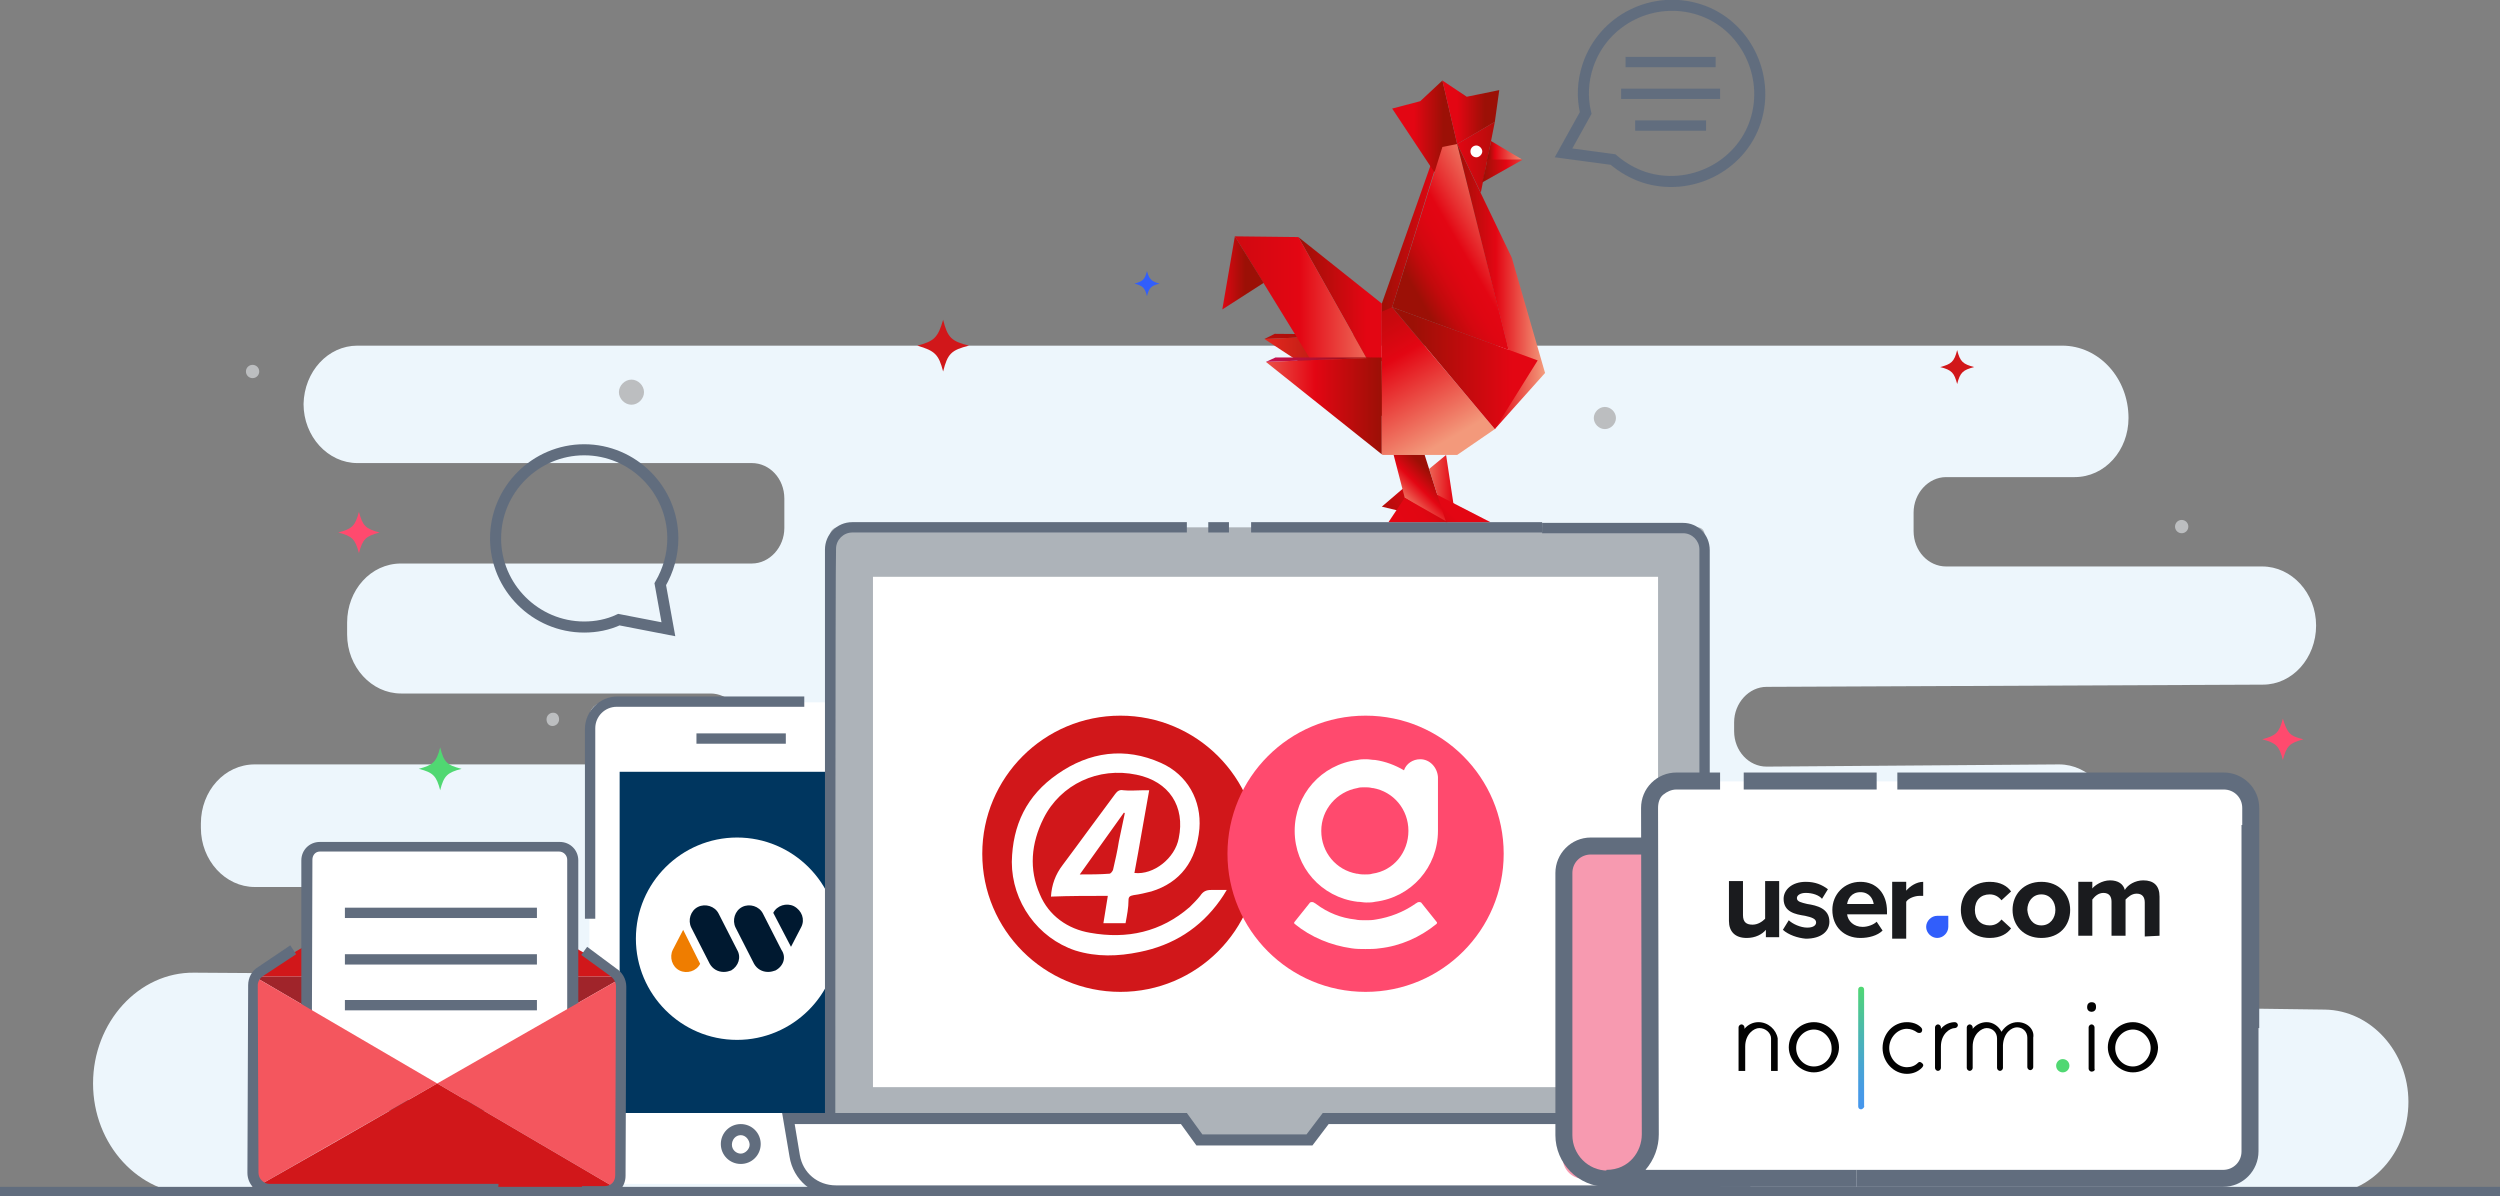 <?xml version="1.0" encoding="utf-8"?>
<!-- Generator: $$$/GeneralStr/196=Adobe Illustrator 27.6.0, SVG Export Plug-In . SVG Version: 6.00 Build 0)  -->
<svg version="1.1" id="Calque_2_00000021826616288469451460000008816684661333671555_"
	 xmlns="http://www.w3.org/2000/svg" xmlns:xlink="http://www.w3.org/1999/xlink" x="0px" y="0px" viewBox="0 0 338.5 162"
	 style="enable-background:new 0 0 338.5 162;" xml:space="preserve">
<rect x="0" y="0" width="338.5" height="162" fill="#808080" stroke="none"/>
<style type="text/css">
	.st0{fill:#EDF6FC;}
	.st1{fill:#D1171A;}
	.st2{fill:#BCBEC0;}
	.st3{fill:#315EFB;}
	.st4{fill:#FF4A6E;}
	.st5{fill:#50D872;}
	.st6{fill:#FFFFFF;}
	.st7{fill:#616D7E;}
	.st8{fill:#00365F;}
	.st9{fill:#001930;}
	.st10{fill:#EF7D00;}
	.st11{fill:#ADB3B9;}
	.st12{fill:#A0242A;}
	.st13{fill:#F4565E;}
	.st14{fill:#F79AB0;}
	.st15{clip-path:url(#SVGID_00000109750779218135475000000009721293675243152787_);}
	.st16{fill:url(#SVGID_00000173849483658264987640000007802834420240967825_);}
	.st17{clip-path:url(#SVGID_00000092457040380857397900000012986087499862337685_);}
	.st18{fill:url(#SVGID_00000167379271875122139770000009638644412192678581_);}
	.st19{clip-path:url(#SVGID_00000121981864282997492610000005878344782254944943_);}
	.st20{fill:url(#SVGID_00000016070855835205882860000013369588219907620263_);}
	.st21{clip-path:url(#SVGID_00000070096119246486836650000016083121005636627640_);}
	.st22{fill:url(#SVGID_00000080894389242628346860000001298996859562132385_);}
	.st23{clip-path:url(#SVGID_00000094605285253129212990000005801840284409202090_);}
	.st24{fill:url(#SVGID_00000080179724412401949280000003428431936497829021_);}
	.st25{clip-path:url(#SVGID_00000043433319492745861690000008409806649055174328_);}
	.st26{fill:url(#SVGID_00000154425402060761677740000004434609450059023291_);}
	.st27{clip-path:url(#SVGID_00000183244985627223436860000004950239635236933810_);}
	.st28{fill:url(#SVGID_00000134244174159721246920000009198430853504148406_);}
	.st29{clip-path:url(#SVGID_00000136383557666435046360000003321720117983280266_);}
	.st30{fill:url(#SVGID_00000030459049754125188230000002882794193749275573_);}
	.st31{clip-path:url(#SVGID_00000157303050627847575430000001723503629959490720_);}
	.st32{fill:url(#SVGID_00000095338170879717065950000010021732106828905601_);}
	.st33{clip-path:url(#SVGID_00000176005345381481419130000008701865778936200576_);}
	.st34{fill:url(#SVGID_00000130623677701586457410000001578689499408576919_);}
	.st35{clip-path:url(#SVGID_00000170999035351843255220000009523278182246118841_);}
	.st36{fill:url(#SVGID_00000001626789728491811170000005898812835578793858_);}
	.st37{clip-path:url(#SVGID_00000000224238405243854140000011998650666296425902_);}
	.st38{fill:url(#SVGID_00000142881590557069716390000005434781572750855296_);}
	.st39{clip-path:url(#SVGID_00000018915323809571717680000017503098972349846692_);}
	.st40{fill:url(#SVGID_00000178179076616856226630000006938945581257722248_);}
	.st41{clip-path:url(#SVGID_00000129202196538363921310000009402737624181253546_);}
	.st42{fill:url(#SVGID_00000168820055891848498210000001110748661211706790_);}
	.st43{clip-path:url(#SVGID_00000047765459055556413930000005176071113976604600_);}
	.st44{fill:url(#SVGID_00000128446781336240111420000002513085688088392590_);}
	.st45{clip-path:url(#SVGID_00000148620131653768992920000004574574541633352342_);}
	.st46{fill:url(#SVGID_00000056386527779673790610000015803642851601514680_);}
	.st47{clip-path:url(#SVGID_00000146473171412972691370000014397882879346754185_);}
	.st48{fill:url(#SVGID_00000091731185245002584480000002339249930009377179_);}
	.st49{clip-path:url(#SVGID_00000171707345912650173250000005326051624920262037_);}
	.st50{fill:url(#SVGID_00000019666384539265404250000010601869656607677577_);}
	.st51{clip-path:url(#SVGID_00000140013061452537860880000002279285004950327435_);}
	.st52{fill:url(#SVGID_00000183965629606701289720000015294292903250375820_);}
	.st53{clip-path:url(#SVGID_00000093137521114468766480000011512956958526281612_);}
	.st54{fill:url(#SVGID_00000163064557268185114870000018419038046101586090_);}
	.st55{clip-path:url(#SVGID_00000164475786366860203510000003532315488915931316_);}
	.st56{fill:url(#SVGID_00000135668604603568709780000001483452780362562722_);}
	.st57{fill:none;stroke:#616D7E;stroke-width:1.5;stroke-miterlimit:10;}
	.st58{fill:url(#SVGID_00000106848492747290678000000010470420870723015321_);}
	.st59{fill:#020202;}
	.st60{fill-rule:evenodd;clip-rule:evenodd;fill:#1A1B1E;}
	.st61{fill-rule:evenodd;clip-rule:evenodd;fill:#315EFB;}
	.st62{fill-rule:evenodd;clip-rule:evenodd;fill:#FFFFFF;}
</style>
<g>
	<g id="Calque_1-2">
		<path class="st0" d="M48.4,46.8h230.8c5,0,9,4.4,9,9.8l0,0c0,4.4-3.2,8-7.3,8h-17.4c-2.4,0-4.4,2.2-4.4,4.8v2.5
			c0,2.7,2,4.8,4.4,4.8h42.8c4,0,7.3,3.6,7.3,8l0,0c0,4.4-3.2,8-7.2,8L239.2,93c-2.4,0-4.4,2.2-4.4,4.8V99c0,2.7,2,4.8,4.4,4.8
			l39.6-0.3c4,0,7.3,3.6,7.3,8v1.9c0,4.4-3.3,7.9-7.3,7.9h-52.6c-2.4,0-4.4,2.2-4.4,4.8v4.6c0,2.6,1.9,4.8,4.3,4.8l88.7,1.2
			c6.2,0.1,11.3,5.7,11.3,12.5l0,0c0,6.9-5.1,12.5-11.4,12.5H26.3c-7.5,0-13.7-6.7-13.7-15l0,0c0-8.3,6.2-15.1,13.7-15l29.6,0.2
			c2.4,0,4.4-2.1,4.4-4.8v-2.2c0-2.7-2-4.8-4.4-4.8H34.5c-4,0-7.3-3.6-7.3-8v-0.6c0-4.4,3.2-8,7.3-8h61.7c2.4,0,4.4-2.2,4.4-4.8l0,0
			c0-2.7-2-4.8-4.4-4.8H54.3c-4,0-7.3-3.6-7.3-8v-1.6c0-4.4,3.2-8,7.3-8h47.5c2.4,0,4.4-2.2,4.4-4.8v-4c0-2.7-2-4.8-4.4-4.8H48.4
			c-4,0-7.3-3.6-7.3-8l0,0C41.2,50.3,44.4,46.8,48.4,46.8L48.4,46.8z"/>
		<path class="st1" d="M131.2,46.8c-2.4,0.6-2.9,1.1-3.5,3.5c-0.6-2.3-1.1-2.8-3.5-3.5c2.3-0.6,2.8-1.1,3.5-3.5
			C128.3,45.7,128.8,46.2,131.2,46.8z"/>
		<path class="st2" d="M35.1,50.3c0,0.5-0.4,0.9-0.9,0.9s-0.9-0.4-0.9-0.9s0.4-0.9,0.9-0.9S35.1,49.8,35.1,50.3z"/>
		<path class="st2" d="M189.3,43.3c0,0.5-0.4,0.9-0.9,0.9s-0.9-0.4-0.9-0.9s0.4-0.9,0.9-0.9S189.3,42.8,189.3,43.3z"/>
		<path class="st2" d="M296.3,71.3c0,0.5-0.4,0.9-0.9,0.9s-0.9-0.4-0.9-0.9s0.4-0.9,0.9-0.9S296.3,70.8,296.3,71.3z"/>
		<path class="st2" d="M75.7,97.4c0,0.5-0.4,0.9-0.9,0.9S74,97.9,74,97.4s0.4-0.9,0.9-0.9S75.7,96.9,75.7,97.4z"/>
		<path class="st2" d="M255.3,109.5c0,0.5-0.4,0.9-0.9,0.9s-0.9-0.4-0.9-0.9s0.4-0.9,0.9-0.9S255.3,109.1,255.3,109.5z"/>
		<path class="st2" d="M87.2,53.1c0,0.9-0.8,1.7-1.7,1.7s-1.7-0.8-1.7-1.7s0.8-1.7,1.7-1.7S87.2,52.2,87.2,53.1z"/>
		<path class="st2" d="M218.8,56.6c0,0.8-0.7,1.5-1.5,1.5s-1.5-0.7-1.5-1.5s0.7-1.5,1.5-1.5S218.8,55.8,218.8,56.6z"/>
		<path class="st3" d="M157,38.4c-1.1,0.3-1.4,0.5-1.7,1.7c-0.3-1.2-0.6-1.4-1.7-1.7c1.1-0.3,1.4-0.5,1.7-1.7
			C155.6,37.8,155.9,38.1,157,38.4z"/>
		<path class="st1" d="M267.3,49.7c-1.5,0.4-1.9,0.7-2.3,2.3c-0.4-1.5-0.7-1.9-2.3-2.3c1.5-0.4,1.9-0.7,2.3-2.3
			C265.4,49,265.8,49.3,267.3,49.7z"/>
		<path class="st4" d="M311.9,100.1c-1.9,0.5-2.3,0.9-2.8,2.8c-0.5-1.9-0.9-2.3-2.8-2.8c1.9-0.5,2.3-0.9,2.8-2.8
			C309.7,99.3,310.1,99.7,311.9,100.1z"/>
		<path class="st4" d="M51.4,72.1c-1.9,0.5-2.3,0.9-2.8,2.8c-0.5-1.9-0.9-2.3-2.8-2.8c1.9-0.5,2.3-0.9,2.8-2.8
			C49.1,71.2,49.5,71.6,51.4,72.1z"/>
		<path class="st5" d="M62.5,104.1c-1.9,0.5-2.4,0.9-2.9,2.9c-0.5-1.9-0.9-2.4-2.9-2.9c1.9-0.5,2.4-0.9,2.9-2.9
			C60.1,103.2,60.5,103.6,62.5,104.1z"/>
		<path class="st6" d="M81.8,95.1h37c1.1,0,2,0.9,2,2v61.2c0,1.1-0.9,2-2,2h-37c-1.1,0-2-0.9-2-2V97.1C79.8,96,80.7,95.1,81.8,95.1z
			"/>
		<path class="st7" d="M80.6,124.4h-1.4V98.7c0-2.4,2-4.4,4.4-4.4h25.3v1.4H83.5c-1.6,0-2.9,1.3-2.9,2.9V124.4L80.6,124.4z"/>
		<path class="st7" d="M117.1,161v-1.4c1.6,0,2.9-1.3,2.9-2.9v-58c0-1.6-1.3-2.9-2.9-2.9v-1.4c2.4,0,4.4,2,4.4,4.4v57.9
			C121.5,159,119.6,161,117.1,161L117.1,161z"/>
		<rect x="94.3" y="99.3" class="st7" width="12.1" height="1.4"/>
		<path class="st7" d="M100.3,157.6c-1.5,0-2.7-1.2-2.7-2.7s1.2-2.7,2.7-2.7s2.7,1.2,2.7,2.7S101.8,157.6,100.3,157.6z M100.3,153.7
			c-0.7,0-1.2,0.6-1.2,1.3s0.6,1.2,1.2,1.2s1.2-0.6,1.2-1.2S101,153.7,100.3,153.7z"/>
		<rect x="83.9" y="104.5" class="st8" width="32.8" height="46.2"/>
		<path class="st9" d="M99.8,113.9L99.8,113.9c-7.3,0-13.2,5.9-13.2,13.2c0,7.3,5.9,13.2,13.2,13.2c7.3,0,13.2-5.9,13.2-13.2l0,0
			C113,119.8,107.1,113.9,99.8,113.9z"/>
		<path class="st10" d="M92.5,125.9l-1.4,2.7c-0.5,1-0.1,2.3,0.9,2.8s2.3,0.1,2.8-0.9l0,0L92.5,125.9z"/>
		<path class="st6" d="M99.8,113.4L99.8,113.4c-7.5,0-13.7,6.1-13.7,13.7c0,7.5,6.1,13.7,13.7,13.7c7.5,0,13.7-6.1,13.7-13.7l0,0
			C113.5,119.5,107.3,113.4,99.8,113.4z M99,131.4c-0.3,0.1-0.6,0.2-1,0.2l0,0c-0.8,0-1.5-0.4-1.9-1.1l-2.5-4.9
			c-0.5-1-0.1-2.3,0.9-2.8c1-0.5,2.3-0.1,2.8,0.9c0,0,0,0,0,0l2.5,4.9C100.4,129.6,100,130.8,99,131.4z M105,131.4
			c-0.3,0.1-0.6,0.2-1,0.2l0,0c-0.8,0-1.5-0.4-1.9-1.1l-2.5-4.9c-0.5-1-0.1-2.3,0.9-2.8s2.3-0.1,2.8,0.9c0,0,0,0,0,0l2.5,4.9
			C106.5,129.6,106.1,130.8,105,131.4z M108.5,125.5l-1.4,2.7l-2.4-4.6c0.5-1,1.8-1.4,2.8-0.9l0,0
			C108.6,123.3,109,124.5,108.5,125.5z"/>
		<path class="st10" d="M92.5,125.9l-1.4,2.7c-0.5,1-0.1,2.3,0.9,2.8s2.3,0.1,2.8-0.9l0,0L92.5,125.9z"/>
		<path class="st11" d="M113.4,71.4h116.4c0.6,0,1,0.4,1,1v83.1c0,0.6-0.4,1-1,1H113.4c-0.6,0-1-0.4-1-1V72.4
			C112.4,71.9,112.9,71.4,113.4,71.4z"/>
		<path class="st7" d="M113.1,152.6h-1.4V74.4c0-2,1.6-3.7,3.7-3.7h45.3v1.4h-45.3c-1.2,0-2.2,1-2.2,2.2
			C113.1,74.4,113.1,152.6,113.1,152.6z"/>
		<path class="st7" d="M227.9,157.2v-1.4c1.2,0,2.2-1,2.2-2.2V74.4c0-1.2-1-2.2-2.2-2.2h-19.1v-1.4h19.1c2,0,3.6,1.6,3.6,3.7v79.2
			C231.5,155.6,229.9,157.2,227.9,157.2z"/>
		<rect x="118.2" y="78.1" class="st6" width="106.3" height="69.1"/>
		<path class="st6" d="M228.8,161.3H113.2c-2.8,0-5.1-2-5.6-4.8l-0.8-5h53.6l2.1,2.9h14.8l2.2-2.9h56.4l-0.7,4.4
			C234.6,159,231.9,161.3,228.8,161.3L228.8,161.3z"/>
		<path class="st7" d="M228.8,162H113.2c-3.1,0-5.8-2.2-6.3-5.4l-1-5.9h54.8l2.1,2.9h14.1l2.2-2.9h57.6l-0.9,5.2
			C235.3,159.4,232.3,162,228.8,162L228.8,162z M107.6,152.2l0.7,4.2c0.4,2.4,2.4,4.1,4.9,4.1h115.6c2.8,0,5.2-2,5.7-4.8l0.6-3.5
			h-55.2l-2.2,2.9H162l-2.1-2.9H107.6L107.6,152.2z"/>
		<polygon class="st12" points="84.2,132.4 84.2,132.2 34.4,132.2 59.2,146.7 		"/>
		<polygon class="st1" points="84.1,131.9 84.1,132.2 34.3,132.2 59.2,117.6 		"/>
		<path class="st6" d="M43.4,114.7h32.3c1,0,1.9,0.8,1.9,1.9v33.1H41.5v-33.1C41.5,115.5,42.3,114.7,43.4,114.7L43.4,114.7z"/>
		<path class="st7" d="M78.3,150.4H40.8v-33.9c0-1.4,1.1-2.5,2.5-2.5h32.5c1.4,0,2.5,1.1,2.5,2.5V150.4z M42.2,148.9h34.6v-32.5
			c0-0.6-0.5-1.1-1.1-1.1H43.3c-0.6,0-1,0.5-1,1.1L42.2,148.9L42.2,148.9z"/>
		<polygon class="st13" points="34.4,132.2 34.2,132.2 34.2,161 59.2,146.7 		"/>
		<polygon class="st13" points="84.2,132.4 59.2,146.7 84.1,161.3 84.2,161.3 		"/>
		<polygon class="st1" points="34.2,161 34.2,161.3 84.1,161.3 59.2,146.7 45.1,154.8 		"/>
		<path class="st7" d="M81.8,162L81.8,162h-3v-1.4h3l0,0c0.4,0,0.8-0.1,1.1-0.4c0.3-0.3,0.4-0.7,0.4-1.1l0.1-25.6
			c0-0.5-0.3-1-0.7-1.3l-4-2.9l0.8-1.1l3.9,2.9c0.8,0.5,1.4,1.4,1.4,2.5l-0.1,25.6c0,0.8-0.3,1.5-0.9,2.1S82.6,162,81.8,162
			L81.8,162z"/>
		<path class="st7" d="M67.4,161.7h-31c-1.6,0-2.9-1.3-2.9-2.9l0.1-25.4c0-1,0.5-2,1.4-2.5l4.3-2.9l0.8,1.2l-4.4,2.9
			c-0.5,0.3-0.8,0.8-0.8,1.3l0.1,25.4c0,0.8,0.7,1.5,1.5,1.5h31L67.4,161.7L67.4,161.7z"/>
		<rect x="46.7" y="122.9" class="st7" width="26" height="1.4"/>
		<rect x="46.7" y="129.2" class="st7" width="26" height="1.4"/>
		<rect x="46.7" y="135.4" class="st7" width="26" height="1.4"/>
		<rect y="160.7" class="st7" width="338.5" height="1.3"/>
		<path class="st14" d="M213.4,114.5h75.7v45.1h-74.7c-1.6,0-2.8-1.3-2.8-2.8v-40.5C211.6,115.3,212.4,114.5,213.4,114.5
			L213.4,114.5z"/>
		<path class="st7" d="M237,160.7h-19.4c-3.9,0-7-3.2-7-7v-35.5c0-2.6,2.1-4.8,4.8-4.8h73.8v2.3h-73.8c-1.4,0-2.5,1.1-2.5,2.5v35.5
			c0,2.6,2.1,4.8,4.8,4.8H237V160.7L237,160.7z"/>
		<path class="st6" d="M300.4,159.6h-82.9c4.3,0,6.7-3,6.7-5.9l-0.1-44.2c0-2,1.8-3.7,4.1-3.7h72c2.3,0,4.1,1.6,4.1,3.6v46.7
			C304.4,158,302.6,159.6,300.4,159.6L300.4,159.6z"/>
		<rect x="236.1" y="104.6" class="st7" width="18" height="2.3"/>
		<path class="st7" d="M251.4,160.7h-33.9v-2.3c3.1,0,4.8-2.5,4.8-4.8l-0.1-44.2c0-1.3,0.5-2.5,1.4-3.4s2.1-1.4,3.4-1.4h5.9v2.3H227
			c-0.7,0-1.3,0.3-1.8,0.7s-0.7,1.1-0.7,1.8l0.1,44.2c0,1.7-0.6,3.4-1.8,4.8h28.6L251.4,160.7L251.4,160.7z"/>
		<rect x="163.6" y="70.7" class="st7" width="2.8" height="1.4"/>
		<rect x="169.4" y="70.7" class="st7" width="39.4" height="1.4"/>
		<g>
			<g>
				<g>
					<g>
						<defs>
							<polygon id="SVGID_1_" points="195.8,61.6 193.5,63.5 195,68.2 196.9,68.9 							"/>
						</defs>
						<clipPath id="SVGID_00000176764477503619569870000016179708229681469601_">
							<use xlink:href="#SVGID_1_"  style="overflow:visible;"/>
						</clipPath>
						<g style="clip-path:url(#SVGID_00000176764477503619569870000016179708229681469601_);">
							
								<linearGradient id="SVGID_00000016053867020885510710000001860840110326598815_" gradientUnits="userSpaceOnUse" x1="-941.704" y1="4756.523" x2="-940.874" y2="4756.523" gradientTransform="matrix(6.01 0 0 -6.01 5851.42 28651.953)">
								<stop  offset="0" style="stop-color:#F3997B"/>
								<stop  offset="1" style="stop-color:#E30613"/>
							</linearGradient>
							
								<rect x="193.5" y="61.6" style="fill:url(#SVGID_00000016053867020885510710000001860840110326598815_);" width="3.4" height="7.3"/>
						</g>
					</g>
				</g>
			</g>
		</g>
		<g>
			<g>
				<g>
					<g>
						<defs>
							<polygon id="SVGID_00000034774456676330088100000014449731974524442496_" points="193.8,22.1 187.1,41.1 187.1,43.4 
								188.5,41.6 194.6,21.9 							"/>
						</defs>
						<clipPath id="SVGID_00000178205343792601257960000012024340591689385608_">
							<use xlink:href="#SVGID_00000034774456676330088100000014449731974524442496_"  style="overflow:visible;"/>
						</clipPath>
						<g style="clip-path:url(#SVGID_00000178205343792601257960000012024340591689385608_);">
							
								<linearGradient id="SVGID_00000129172053219203122900000013407906602096221592_" gradientUnits="userSpaceOnUse" x1="-1175.994" y1="4042.148" x2="-1175.164" y2="4042.148" gradientTransform="matrix(-9.03 0 0 9.03 -10424.69 -36467.941)">
								<stop  offset="0" style="stop-color:#E30613"/>
								<stop  offset="1" style="stop-color:#9C1006"/>
							</linearGradient>
							
								<rect x="187.1" y="21.9" style="fill:url(#SVGID_00000129172053219203122900000013407906602096221592_);" width="7.5" height="21.5"/>
						</g>
					</g>
				</g>
			</g>
		</g>
		<g>
			<g>
				<g>
					<g>
						<defs>
							<polygon id="SVGID_00000080191933669955082030000009847383157947894454_" points="195.3,10.9 192.3,13.7 188.5,14.7 
								194.2,23.3 197.3,19.5 							"/>
						</defs>
						<clipPath id="SVGID_00000075854607797168684400000013283568254695212418_">
							<use xlink:href="#SVGID_00000080191933669955082030000009847383157947894454_"  style="overflow:visible;"/>
						</clipPath>
						<g style="clip-path:url(#SVGID_00000075854607797168684400000013283568254695212418_);">
							
								<linearGradient id="SVGID_00000148622610079490821450000012948561972251887255_" gradientUnits="userSpaceOnUse" x1="-1162.221" y1="4086.368" x2="-1161.391" y2="4086.368" gradientTransform="matrix(-10.59 0 0 10.59 -12110.541 -43257.586)">
								<stop  offset="0.22" style="stop-color:#9C1006"/>
								<stop  offset="0.67" style="stop-color:#E30613"/>
								<stop  offset="1" style="stop-color:#E30613"/>
							</linearGradient>
							
								<rect x="188.5" y="10.8" style="fill:url(#SVGID_00000148622610079490821450000012948561972251887255_);" width="8.8" height="12.5"/>
						</g>
					</g>
				</g>
			</g>
		</g>
		<g>
			<g>
				<g>
					<g>
						<defs>
							<polygon id="SVGID_00000043445941501194967620000006680850872097043585_" points="171.2,45.9 184.9,45.3 172.6,45.2 							
								"/>
						</defs>
						<clipPath id="SVGID_00000142863891184416220870000016520248727154622139_">
							<use xlink:href="#SVGID_00000043445941501194967620000006680850872097043585_"  style="overflow:visible;"/>
						</clipPath>
						<g style="clip-path:url(#SVGID_00000142863891184416220870000016520248727154622139_);">
							
								<linearGradient id="SVGID_00000152978302128445142180000002650412541118791334_" gradientUnits="userSpaceOnUse" x1="-1133.569" y1="4172.102" x2="-1132.739" y2="4172.102" gradientTransform="matrix(-16.56 0 0 16.56 -18587.119 -69044.445)">
								<stop  offset="0" style="stop-color:#901004"/>
								<stop  offset="2.000000e-02" style="stop-color:#901004"/>
								<stop  offset="1" style="stop-color:#BA0E0C"/>
							</linearGradient>
							
								<rect x="171.2" y="45.2" style="fill:url(#SVGID_00000152978302128445142180000002650412541118791334_);" width="13.7" height="0.7"/>
						</g>
					</g>
				</g>
			</g>
		</g>
		<g>
			<g>
				<g>
					<g>
						<defs>
							<polygon id="SVGID_00000031181529069107509750000018027644439825266859_" points="186.9,45.2 171.2,45.9 187.2,56.4 							
								"/>
						</defs>
						<clipPath id="SVGID_00000038374530239270981960000004275108810564332677_">
							<use xlink:href="#SVGID_00000031181529069107509750000018027644439825266859_"  style="overflow:visible;"/>
						</clipPath>
						<g style="clip-path:url(#SVGID_00000038374530239270981960000004275108810564332677_);">
							
								<linearGradient id="SVGID_00000054247134449947074100000004481324456059952514_" gradientUnits="userSpaceOnUse" x1="-1126.325" y1="4194.686" x2="-1125.495" y2="4194.686" gradientTransform="matrix(-19.29 0 0 19.29 -21539.721 -80864.711)">
								<stop  offset="0" style="stop-color:#9C1006"/>
								<stop  offset="0" style="stop-color:#901004"/>
								<stop  offset="0.99" style="stop-color:#E4281F"/>
								<stop  offset="1" style="stop-color:#E4281F"/>
							</linearGradient>
							
								<rect x="171.2" y="45.2" style="fill:url(#SVGID_00000054247134449947074100000004481324456059952514_);" width="16" height="11.2"/>
						</g>
					</g>
				</g>
			</g>
		</g>
		<g>
			<g>
				<g>
					<g>
						<defs>
							<polygon id="SVGID_00000024686149641898422180000008511313945831847566_" points="195.3,19.9 188.5,41.6 204.3,47.4 
								204.3,47.4 197.3,19.5 							"/>
						</defs>
						<clipPath id="SVGID_00000140711849773944617320000017249060082868167341_">
							<use xlink:href="#SVGID_00000024686149641898422180000008511313945831847566_"  style="overflow:visible;"/>
						</clipPath>
						<g style="clip-path:url(#SVGID_00000140711849773944617320000017249060082868167341_);">
							
								<linearGradient id="SVGID_00000037652582828423719750000018188004702065083040_" gradientUnits="userSpaceOnUse" x1="-1172.059" y1="4247.943" x2="-1171.229" y2="4247.943" gradientTransform="matrix(-19.503 11.26 11.26 19.503 -70483.922 -69622.188)">
								<stop  offset="0" style="stop-color:#F3997B"/>
								<stop  offset="8.000000e-02" style="stop-color:#F18B71"/>
								<stop  offset="0.23" style="stop-color:#ED6858"/>
								<stop  offset="0.43" style="stop-color:#E72F30"/>
								<stop  offset="0.56" style="stop-color:#E30613"/>
								<stop  offset="0.67" style="stop-color:#DF0612"/>
								<stop  offset="0.77" style="stop-color:#D40810"/>
								<stop  offset="0.87" style="stop-color:#C10A0C"/>
								<stop  offset="0.96" style="stop-color:#A80E08"/>
								<stop  offset="1" style="stop-color:#9C1006"/>
							</linearGradient>
							<polygon style="fill:url(#SVGID_00000037652582828423719750000018188004702065083040_);" points="176.4,26.5 200.4,12.7 
								216.4,40.4 192.4,54.2 							"/>
						</g>
					</g>
				</g>
			</g>
		</g>
		<g>
			<g>
				<g>
					<g>
						<defs>
							<polygon id="SVGID_00000090285604659441780220000014964985889632144807_" points="175.8,32.1 185.2,48.8 187.1,49 
								187.1,41.1 							"/>
						</defs>
						<clipPath id="SVGID_00000082365914727086778750000017409163366562018947_">
							<use xlink:href="#SVGID_00000090285604659441780220000014964985889632144807_"  style="overflow:visible;"/>
						</clipPath>
						<g style="clip-path:url(#SVGID_00000082365914727086778750000017409163366562018947_);">
							
								<linearGradient id="SVGID_00000077321836679618785470000005611311061814087082_" gradientUnits="userSpaceOnUse" x1="-1144.054" y1="4141.699" x2="-1143.224" y2="4141.699" gradientTransform="matrix(-13.74 0 0 13.74 -15532.07 -56866.445)">
								<stop  offset="0.2" style="stop-color:#E30613"/>
								<stop  offset="1" style="stop-color:#9C1006"/>
							</linearGradient>
							
								<rect x="175.8" y="32.1" style="fill:url(#SVGID_00000077321836679618785470000005611311061814087082_);" width="11.4" height="16.8"/>
						</g>
					</g>
				</g>
			</g>
		</g>
		<g>
			<g>
				<g>
					<g>
						<defs>
							<polygon id="SVGID_00000114773424973446442880000010632975999528199605_" points="167.2,32 177.7,49.1 185.2,48.8 
								175.8,32.1 							"/>
						</defs>
						<clipPath id="SVGID_00000136411104283591192920000013865269626265220489_">
							<use xlink:href="#SVGID_00000114773424973446442880000010632975999528199605_"  style="overflow:visible;"/>
						</clipPath>
						<g style="clip-path:url(#SVGID_00000136411104283591192920000013865269626265220489_);">
							
								<linearGradient id="SVGID_00000034070939319268741570000001810709453341933488_" gradientUnits="userSpaceOnUse" x1="-1043.145" y1="4448.26" x2="-1042.315" y2="4448.26" gradientTransform="matrix(21.66 0 0 -21.66 22761.731 96389.922)">
								<stop  offset="0" style="stop-color:#D00910"/>
								<stop  offset="0.48" style="stop-color:#E30613"/>
								<stop  offset="1" style="stop-color:#EE6B5A"/>
							</linearGradient>
							
								<rect x="167.2" y="32" style="fill:url(#SVGID_00000034070939319268741570000001810709453341933488_);" width="18" height="17.2"/>
						</g>
					</g>
				</g>
			</g>
		</g>
		<g>
			<g>
				<g>
					<g>
						<defs>
							<polygon id="SVGID_00000016756559104944676270000004172319389492221351_" points="165.5,41.9 171.1,38.3 167.2,32 							"/>
						</defs>
						<clipPath id="SVGID_00000142134668545128275600000001833078787385062550_">
							<use xlink:href="#SVGID_00000016756559104944676270000004172319389492221351_"  style="overflow:visible;"/>
						</clipPath>
						<g style="clip-path:url(#SVGID_00000142134668545128275600000001833078787385062550_);">
							
								<linearGradient id="SVGID_00000012452204724996393110000005222176177998109877_" gradientUnits="userSpaceOnUse" x1="-1208.215" y1="3945.572" x2="-1207.385" y2="3945.572" gradientTransform="matrix(-6.76 0 0 6.76 -7996.6 -26635.119)">
								<stop  offset="0.41" style="stop-color:#9C1006"/>
								<stop  offset="1" style="stop-color:#E30613"/>
							</linearGradient>
							
								<rect x="165.5" y="32" style="fill:url(#SVGID_00000012452204724996393110000005222176177998109877_);" width="5.6" height="9.9"/>
						</g>
					</g>
				</g>
			</g>
		</g>
		<g>
			<g>
				<g>
					<g>
						<defs>
							<polygon id="SVGID_00000054958233392539150040000014112031142022158522_" points="187.1,68.6 195.8,70.7 201.8,70.7 
								201.8,70.7 194.6,67 189.9,66.2 							"/>
						</defs>
						<clipPath id="SVGID_00000156575152604918593280000016140761070452630708_">
							<use xlink:href="#SVGID_00000054958233392539150040000014112031142022158522_"  style="overflow:visible;"/>
						</clipPath>
						<g style="clip-path:url(#SVGID_00000156575152604918593280000016140761070452630708_);">
							
								<linearGradient id="SVGID_00000024686404081778513840000016761532257288686511_" gradientUnits="userSpaceOnUse" x1="-855.73" y1="4445.259" x2="-854.9" y2="4445.259" gradientTransform="matrix(7.559 -7.559 -7.559 -7.559 40258.887 27207.531)">
								<stop  offset="0" style="stop-color:#9C1006"/>
								<stop  offset="1" style="stop-color:#E30613"/>
							</linearGradient>
							<polygon style="fill:url(#SVGID_00000024686404081778513840000016761532257288686511_);" points="184.9,68.5 194.5,58.9 
								204.1,68.5 194.5,78.1 							"/>
						</g>
					</g>
				</g>
			</g>
		</g>
		<g>
			<g>
				<g>
					<g>
						<defs>
							<polygon id="SVGID_00000143611449119663349460000017746199038545574320_" points="198.6,13.1 195.3,10.9 197.3,19.5 
								202.4,16.5 203,12.2 							"/>
						</defs>
						<clipPath id="SVGID_00000092422232901578782420000008593801077545282214_">
							<use xlink:href="#SVGID_00000143611449119663349460000017746199038545574320_"  style="overflow:visible;"/>
						</clipPath>
						<g style="clip-path:url(#SVGID_00000092422232901578782420000008593801077545282214_);">
							
								<linearGradient id="SVGID_00000023262231580707349970000001684864274361397921_" gradientUnits="userSpaceOnUse" x1="-1173.466" y1="4052.508" x2="-1172.626" y2="4052.508" gradientTransform="matrix(-9.27 0 0 9.27 -10675 -37551.605)">
								<stop  offset="0.26" style="stop-color:#9C1006"/>
								<stop  offset="0.74" style="stop-color:#E30613"/>
							</linearGradient>
							
								<rect x="195.3" y="10.8" style="fill:url(#SVGID_00000023262231580707349970000001684864274361397921_);" width="7.7" height="8.7"/>
						</g>
					</g>
				</g>
			</g>
		</g>
		<g>
			<g>
				<g>
					<g>
						<defs>
							<polygon id="SVGID_00000145057787922578960200000006639805591993308350_" points="197.3,19.5 200.5,26.1 202.4,16.5 							
								"/>
						</defs>
						<clipPath id="SVGID_00000168809135039981485860000008409258339820863156_">
							<use xlink:href="#SVGID_00000145057787922578960200000006639805591993308350_"  style="overflow:visible;"/>
						</clipPath>
						<g style="clip-path:url(#SVGID_00000168809135039981485860000008409258339820863156_);">
							
								<linearGradient id="SVGID_00000028324842976094328430000002679050839767363235_" gradientUnits="userSpaceOnUse" x1="-1219.424" y1="3909.345" x2="-1218.594" y2="3909.345" gradientTransform="matrix(-6.16 0 0 6.16 -7309.36 -24059.662)">
								<stop  offset="0" style="stop-color:#B60D0B"/>
								<stop  offset="1" style="stop-color:#E30613"/>
							</linearGradient>
							
								<rect x="197.3" y="16.5" style="fill:url(#SVGID_00000028324842976094328430000002679050839767363235_);" width="5.1" height="10.8"/>
						</g>
					</g>
				</g>
			</g>
		</g>
		<g>
			<g>
				<g>
					<g>
						<defs>
							<polygon id="SVGID_00000085217847164942523740000004386195470880424086_" points="201.3,21.8 206.1,21.6 201.9,19.1 							
								"/>
						</defs>
						<clipPath id="SVGID_00000027585835092945756190000015648405103873936049_">
							<use xlink:href="#SVGID_00000085217847164942523740000004386195470880424086_"  style="overflow:visible;"/>
						</clipPath>
						<g style="clip-path:url(#SVGID_00000027585835092945756190000015648405103873936049_);">
							
								<linearGradient id="SVGID_00000104664108631515066210000011905817121914626986_" gradientUnits="userSpaceOnUse" x1="-1228.049" y1="3887.93" x2="-1227.219" y2="3887.93" gradientTransform="matrix(-5.79 0 0 5.79 -6904.07 -22490.666)">
								<stop  offset="0" style="stop-color:#F3997B"/>
								<stop  offset="0.82" style="stop-color:#E30613"/>
								<stop  offset="1" style="stop-color:#9C1006"/>
							</linearGradient>
							
								<rect x="201.3" y="19.1" style="fill:url(#SVGID_00000104664108631515066210000011905817121914626986_);" width="4.8" height="2.7"/>
						</g>
					</g>
				</g>
			</g>
		</g>
		<g>
			<g>
				<g>
					<g>
						<defs>
							<polygon id="SVGID_00000043426302093934408230000001616354281043779224_" points="201.4,21.6 200.7,24.7 200.7,24.7 
								206.2,21.6 							"/>
						</defs>
						<clipPath id="SVGID_00000148657704752467242750000003015254945155746982_">
							<use xlink:href="#SVGID_00000043426302093934408230000001616354281043779224_"  style="overflow:visible;"/>
						</clipPath>
						<g style="clip-path:url(#SVGID_00000148657704752467242750000003015254945155746982_);">
							
								<linearGradient id="SVGID_00000131345672145675436220000004738488011480546462_" gradientUnits="userSpaceOnUse" x1="-1211.523" y1="3936.6" x2="-1210.693" y2="3936.6" gradientTransform="matrix(-6.53 0 0 6.53 -7705 -25682.85)">
								<stop  offset="0" style="stop-color:#E93E3A"/>
								<stop  offset="0.42" style="stop-color:#E30613"/>
								<stop  offset="1" style="stop-color:#9C1006"/>
							</linearGradient>
							
								<rect x="200.7" y="21.6" style="fill:url(#SVGID_00000131345672145675436220000004738488011480546462_);" width="5.4" height="3.1"/>
						</g>
					</g>
				</g>
			</g>
		</g>
		<g>
			<g>
				<g>
					<g>
						<defs>
							<polygon id="SVGID_00000022532557156620664980000002748206272894597531_" points="171.4,49 187.2,61.6 187.2,61.6 
								187.2,48.4 							"/>
						</defs>
						<clipPath id="SVGID_00000137826531533450701550000012747975108607931266_">
							<use xlink:href="#SVGID_00000022532557156620664980000002748206272894597531_"  style="overflow:visible;"/>
						</clipPath>
						<g style="clip-path:url(#SVGID_00000137826531533450701550000012747975108607931266_);">
							
								<linearGradient id="SVGID_00000051383104187362625440000012433228498063334073_" gradientUnits="userSpaceOnUse" x1="-1127.083" y1="4192.124" x2="-1126.253" y2="4192.124" gradientTransform="matrix(-18.97 0 0 18.97 -21193.688 -79469.594)">
								<stop  offset="0" style="stop-color:#9C1006"/>
								<stop  offset="0.57" style="stop-color:#E30613"/>
								<stop  offset="1" style="stop-color:#EB544A"/>
							</linearGradient>
							
								<rect x="171.4" y="48.4" style="fill:url(#SVGID_00000051383104187362625440000012433228498063334073_);" width="15.7" height="13.2"/>
						</g>
					</g>
				</g>
			</g>
		</g>
		<g>
			<g>
				<g>
					<g>
						<defs>
							<polygon id="SVGID_00000169518105355448055730000012777628874861421197_" points="197.3,19.5 204.6,48.8 202.4,58.1 
								209.2,50.5 204.7,34.9 							"/>
						</defs>
						<clipPath id="SVGID_00000078742680447166106020000008810206369335372177_">
							<use xlink:href="#SVGID_00000169518105355448055730000012777628874861421197_"  style="overflow:visible;"/>
						</clipPath>
						<g style="clip-path:url(#SVGID_00000078742680447166106020000008810206369335372177_);">
							
								<linearGradient id="SVGID_00000074441579881912486500000007949498299361396910_" gradientUnits="userSpaceOnUse" x1="-1141.015" y1="4148.502" x2="-1140.185" y2="4148.502" gradientTransform="matrix(-14.37 0 0 14.37 -16187.27 -59575.172)">
								<stop  offset="0" style="stop-color:#F3997B"/>
								<stop  offset="0.28" style="stop-color:#EA4D45"/>
								<stop  offset="0.54" style="stop-color:#E30613"/>
								<stop  offset="1" style="stop-color:#9C1006"/>
							</linearGradient>
							
								<rect x="197.3" y="19.5" style="fill:url(#SVGID_00000074441579881912486500000007949498299361396910_);" width="11.9" height="38.6"/>
						</g>
					</g>
				</g>
			</g>
		</g>
		<g>
			<g>
				<g>
					<g>
						<defs>
							<polygon id="SVGID_00000076589016898430112900000009195245218066873511_" points="197.3,61.6 202.4,58.1 188.5,41.6 
								187.1,42.2 187.1,61.6 							"/>
						</defs>
						<clipPath id="SVGID_00000010280651962619479520000014425888291924939945_">
							<use xlink:href="#SVGID_00000076589016898430112900000009195245218066873511_"  style="overflow:visible;"/>
						</clipPath>
						<g style="clip-path:url(#SVGID_00000010280651962619479520000014425888291924939945_);">
							
								<linearGradient id="SVGID_00000116228490986207421740000005144383886690075033_" gradientUnits="userSpaceOnUse" x1="-1013.614" y1="4252.556" x2="-1012.784" y2="4252.556" gradientTransform="matrix(-13.17 -22.811 -22.811 13.17 83855 -79069.281)">
								<stop  offset="0" style="stop-color:#F3997B"/>
								<stop  offset="0.6" style="stop-color:#E30613"/>
								<stop  offset="0.8" style="stop-color:#CB090E"/>
								<stop  offset="1" style="stop-color:#B90C0B"/>
							</linearGradient>
							<polygon style="fill:url(#SVGID_00000116228490986207421740000005144383886690075033_);" points="178.5,46.6 198.6,34.9 
								211.1,56.6 191,68.2 							"/>
						</g>
					</g>
				</g>
			</g>
		</g>
		<g>
			<g>
				<g>
					<g>
						<defs>
							<polygon id="SVGID_00000006703394550762865490000013121333962685082291_" points="202.4,58.1 208.2,48.8 188.5,41.6 							
								"/>
						</defs>
						<clipPath id="SVGID_00000175319016631449375140000011023190565415743416_">
							<use xlink:href="#SVGID_00000006703394550762865490000013121333962685082291_"  style="overflow:visible;"/>
						</clipPath>
						<g style="clip-path:url(#SVGID_00000175319016631449375140000011023190565415743416_);">
							
								<linearGradient id="SVGID_00000166635206953988002730000017921464597738076339_" gradientUnits="userSpaceOnUse" x1="-1046.827" y1="4437.145" x2="-1045.997" y2="4437.145" gradientTransform="matrix(23.77 0 0 -23.77 25071.559 105520.844)">
								<stop  offset="0.14" style="stop-color:#9C1006"/>
								<stop  offset="0.82" style="stop-color:#E30613"/>
							</linearGradient>
							
								<rect x="188.5" y="41.6" style="fill:url(#SVGID_00000166635206953988002730000017921464597738076339_);" width="19.7" height="16.6"/>
						</g>
					</g>
				</g>
			</g>
		</g>
		<g>
			<g>
				<g>
					<g>
						<defs>
							<polygon id="SVGID_00000120521341461290923350000006039967838748688555_" points="172.7,48.4 171.4,49 187.1,48.4 							"/>
						</defs>
						<clipPath id="SVGID_00000078032992792606001630000017474636498805238917_">
							<use xlink:href="#SVGID_00000120521341461290923350000006039967838748688555_"  style="overflow:visible;"/>
						</clipPath>
						<g style="clip-path:url(#SVGID_00000078032992792606001630000017474636498805238917_);">
							
								<linearGradient id="SVGID_00000072997459299440808760000012756068426587381394_" gradientUnits="userSpaceOnUse" x1="-1127.144" y1="4193.148" x2="-1126.314" y2="4193.148" gradientTransform="matrix(-18.94 0 0 18.94 -21160.949 -79369.477)">
								<stop  offset="0" style="stop-color:#901004"/>
								<stop  offset="2.000000e-02" style="stop-color:#901004"/>
								<stop  offset="1" style="stop-color:#C71053"/>
							</linearGradient>
							
								<rect x="171.4" y="48.4" style="fill:url(#SVGID_00000072997459299440808760000012756068426587381394_);" width="15.7" height="0.7"/>
						</g>
					</g>
				</g>
			</g>
		</g>
		<path class="st6" d="M199.1,20.5c0,0.5,0.4,0.8,0.8,0.8s0.8-0.4,0.8-0.8s-0.4-0.8-0.8-0.8S199.1,20,199.1,20.5"/>
		<g>
			<g>
				<g>
					<g>
						<defs>
							<polygon id="SVGID_00000005963850367698266870000006293781623116371645_" points="188.7,61.6 190.2,67.4 191.9,68.5 
								195.8,70.7 195,68.2 193.5,63.5 193.5,63.5 192.9,61.6 							"/>
						</defs>
						<clipPath id="SVGID_00000156573268289807994570000018363011827068485514_">
							<use xlink:href="#SVGID_00000005963850367698266870000006293781623116371645_"  style="overflow:visible;"/>
						</clipPath>
						<g style="clip-path:url(#SVGID_00000156573268289807994570000018363011827068485514_);">
							
								<linearGradient id="SVGID_00000060021947310788398350000006936494399688410531_" gradientUnits="userSpaceOnUse" x1="-746.28" y1="4501.094" x2="-745.45" y2="4501.094" gradientTransform="matrix(5.098 -5.098 -5.098 -5.098 26941.723 19211.635)">
								<stop  offset="0" style="stop-color:#F3997B"/>
								<stop  offset="0.6" style="stop-color:#E30613"/>
								<stop  offset="1" style="stop-color:#9C1006"/>
							</linearGradient>
							<polygon style="fill:url(#SVGID_00000060021947310788398350000006936494399688410531_);" points="184.1,66.2 192.2,58 
								200.4,66.2 192.2,74.3 							"/>
						</g>
					</g>
				</g>
			</g>
		</g>
		<g>
			<g>
				<g>
					<g>
						<defs>
							<polygon id="SVGID_00000033337780395506670170000013145596763769690764_" points="188,70.7 188,70.7 196,70.7 196,70.7 
								190.2,67.4 							"/>
						</defs>
						<clipPath id="SVGID_00000151514766822328133920000006734337506596356774_">
							<use xlink:href="#SVGID_00000033337780395506670170000013145596763769690764_"  style="overflow:visible;"/>
						</clipPath>
						<g style="clip-path:url(#SVGID_00000151514766822328133920000006734337506596356774_);">
							
								<linearGradient id="SVGID_00000004519230299017358210000007964428093325192336_" gradientUnits="userSpaceOnUse" x1="-842.502" y1="4113.076" x2="-841.672" y2="4113.076" gradientTransform="matrix(7.309 -4.22 4.22 7.309 -11010.59 -33547.988)">
								<stop  offset="0" style="stop-color:#E30613"/>
								<stop  offset="0.48" style="stop-color:#E10612"/>
								<stop  offset="0.65" style="stop-color:#DA0711"/>
								<stop  offset="0.78" style="stop-color:#CE080F"/>
								<stop  offset="0.88" style="stop-color:#BD0B0C"/>
								<stop  offset="0.96" style="stop-color:#A70E08"/>
								<stop  offset="1" style="stop-color:#9C1006"/>
							</linearGradient>
							<polygon style="fill:url(#SVGID_00000004519230299017358210000007964428093325192336_);" points="186.5,68.2 194,63.9 
								197.5,69.9 190,74.2 							"/>
						</g>
					</g>
				</g>
			</g>
		</g>
		<g>
			<g>
				<g>
					<g>
						<defs>
							<path id="SVGID_00000034062081398871035580000011987574713055072690_" d="M192.9,61.6h2.9H192.9z"/>
						</defs>
						<clipPath id="SVGID_00000035493735430524708500000010272471791505634236_">
							<use xlink:href="#SVGID_00000034062081398871035580000011987574713055072690_"  style="overflow:visible;"/>
						</clipPath>
					</g>
				</g>
			</g>
		</g>
		<path class="st57" d="M211.7,20.7l3-5.4c-0.5-2.1-0.4-4.3,0.3-6.4c2.1-6.3,8.9-9.6,15.1-7.6s9.6,8.9,7.6,15.1s-8.9,9.6-15.1,7.6
			c-1.5-0.5-2.9-1.3-4.2-2.4L211.7,20.7L211.7,20.7z"/>
		<rect x="220.1" y="7.7" class="st7" width="12.2" height="1.4"/>
		<rect x="219.5" y="12" class="st7" width="13.4" height="1.4"/>
		<rect x="221.4" y="16.3" class="st7" width="9.6" height="1.4"/>
		<path class="st57" d="M90.5,85.2l-1.1-6.1c1.1-1.9,1.7-4,1.7-6.2c0-6.6-5.4-12-12-12s-12,5.4-12,12s5.4,12,12,12
			c1.6,0,3.2-0.3,4.7-1L90.5,85.2L90.5,85.2z"/>
		<g>
			<circle class="st5" cx="279.3" cy="144.3" r="0.9"/>
			
				<linearGradient id="SVGID_00000121264516019178952740000001820779412970229664_" gradientUnits="userSpaceOnUse" x1="252.01" y1="1464.92" x2="252.01" y2="1448.3" gradientTransform="matrix(1 0 0 1 0 -1314.72)">
				<stop  offset="0" style="stop-color:#4696ED"/>
				<stop  offset="0.144" style="stop-color:#479AE6"/>
				<stop  offset="0.356" style="stop-color:#48A5D2"/>
				<stop  offset="0.518" style="stop-color:#4AB0BD"/>
				<stop  offset="0.611" style="stop-color:#4BB6B1"/>
				<stop  offset="0.897" style="stop-color:#4FCE84"/>
				<stop  offset="1" style="stop-color:#50D872"/>
			</linearGradient>
			<path style="fill:url(#SVGID_00000121264516019178952740000001820779412970229664_);" d="M252,150.2L252,150.2
				c-0.3,0-0.4-0.2-0.4-0.4V134c0-0.3,0.2-0.4,0.4-0.4l0,0c0.3,0,0.4,0.2,0.4,0.4v15.7C252.5,149.9,252.2,150.2,252,150.2z"/>
			<path class="st59" d="M245.6,138.4c-1.9,0-3.4,1.6-3.4,3.4s1.6,3.4,3.4,3.4s3.4-1.6,3.4-3.4S247.5,138.4,245.6,138.4z
				 M245.6,144.4c-1.4,0-2.4-1.2-2.4-2.5c0-1.4,1.1-2.5,2.4-2.5s2.4,1.2,2.4,2.5C248.1,143.2,247,144.4,245.6,144.4z"/>
			<path class="st59" d="M288.8,138.4c-1.9,0-3.4,1.6-3.4,3.4s1.6,3.4,3.4,3.4c1.9,0,3.4-1.6,3.4-3.4
				C292.1,140,290.6,138.4,288.8,138.4z M288.8,144.4c-1.4,0-2.4-1.2-2.4-2.5c0-1.4,1.1-2.5,2.4-2.5s2.4,1.2,2.4,2.5
				S290.1,144.4,288.8,144.4z"/>
			<g>
				<path class="st59" d="M258.2,145.4c-1.8,0-3.3-1.6-3.3-3.5s1.4-3.5,3.3-3.5c0.7,0,1.4,0.2,1.9,0.7c0.2,0.2,0.2,0.4,0.1,0.6
					s-0.4,0.2-0.6,0.1c-0.4-0.3-0.9-0.5-1.4-0.5c-1.3,0-2.4,1.2-2.4,2.6s1.1,2.6,2.4,2.6c0.6,0,1.1-0.2,1.5-0.6
					c0.2-0.2,0.4-0.1,0.6,0.1s0.1,0.4-0.1,0.6C259.7,145.1,259,145.4,258.2,145.4z"/>
			</g>
			<path class="st59" d="M273.2,138.4c-0.8,0-1.6,0.4-2.2,1.3c-0.4-0.8-1.2-1.3-2-1.3c-0.7,0-1.4,0.3-1.9,0.9v-0.2
				c0-0.2-0.2-0.4-0.4-0.4s-0.4,0.2-0.4,0.4v2.5l0,0c0,0.1,0,0.1,0,0.1v2.9c0,0.2,0.2,0.4,0.4,0.4s0.4-0.2,0.4-0.4v-2.9
				c0-1.7,1.2-2.5,1.9-2.5c0.8,0,1.4,0.6,1.4,1.4v0.9c0,0.1,0,0.1,0,0.2v2.9c0,0.2,0.2,0.4,0.4,0.4s0.4-0.2,0.4-0.4v-0.1
				c0,0,0,0,0-0.1v-2.9c0.1-1.7,1.2-2.4,1.9-2.4c0.8,0,1.4,0.6,1.4,1.4v4c0,0.2,0.2,0.4,0.4,0.4s0.4-0.2,0.4-0.4v-4
				C275.5,139.4,274.5,138.4,273.2,138.4z"/>
			<path class="st59" d="M238.1,138.4c-0.7,0-1.4,0.3-1.9,0.9v-0.2c0-0.2-0.2-0.4-0.4-0.4s-0.4,0.2-0.4,0.4v2.5l0,0
				c0,0.1,0,0.1,0,0.1v3.3h0.9v-3.3c0-1.7,1.2-2.5,1.9-2.5c0.9,0,1.6,0.7,1.6,1.4v4.4h0.9v-4.4C240.5,139.4,239.4,138.4,238.1,138.4
				z"/>
			<g>
				<path class="st59" d="M283.2,145.1c-0.2,0-0.4-0.2-0.4-0.4v-5.6c0-0.2,0.2-0.4,0.4-0.4c0.2,0,0.4,0.2,0.4,0.4v5.6
					C283.7,144.9,283.5,145.1,283.2,145.1z"/>
			</g>
			<g>
				<path class="st59" d="M283.2,137c-0.3,0-0.6-0.2-0.6-0.6v-0.1c0-0.3,0.2-0.6,0.6-0.6s0.6,0.2,0.6,0.6v0.1
					C283.8,136.8,283.5,137,283.2,137z"/>
			</g>
			<path class="st59" d="M264.7,138.4c-0.7,0-1.4,0.3-1.9,0.9v-0.2c0-0.2-0.2-0.4-0.4-0.4s-0.4,0.2-0.4,0.4v2.5l0,0
				c0,0.1,0,0.1,0,0.1v2.9c0,0.2,0.2,0.4,0.4,0.4s0.4-0.2,0.4-0.4v-2.9c0-1.7,1.2-2.5,1.9-2.5c0.2,0,0.4-0.2,0.4-0.4
				S264.9,138.4,264.7,138.4z"/>
		</g>
		<path class="st7" d="M305.9,109.4c0-2.7-2.2-4.8-4.8-4.8h-44.2v2.3h44.2c1.4,0,2.5,1.1,2.5,2.5v2.3h-0.1v44.2
			c0,1.4-1.1,2.5-2.5,2.5h-11h-5.1l0,0h-33.5v2.3H284h0.9h5.1h11c2.7,0,4.8-2.2,4.8-4.8v-16.7h0.1V109.4z"/>
		<g id="Page-1">
			<g id="Logo-book" transform="translate(-227, -382)">
				<g id="logo-normal" transform="translate(227, 382)">
					<path id="Path" class="st60" d="M239.1,127v-1.1c-0.5,0.6-1.4,1.1-2.6,1.1c-1.6,0-2.4-0.9-2.4-2.3v-5.4h1.9v4.6
						c0,1,0.5,1.3,1.3,1.3c0.7,0,1.3-0.4,1.7-0.8v-5.1h1.9v7.6h-1.8V127z"/>
					<path id="Path_00000154421166130570835960000002432747786073189287_" class="st60" d="M241.4,125.9l0.8-1.3
						c0.5,0.5,1.6,1,2.5,1c0.8,0,1.2-0.3,1.2-0.7c0-0.5-0.6-0.7-1.5-0.9c-1.3-0.2-2.9-0.5-2.9-2.3c0-1.2,1.1-2.3,3-2.3
						c1.3,0,2.2,0.4,3,1l-0.8,1.3c-0.4-0.5-1.3-0.8-2.2-0.8c-0.7,0-1.2,0.3-1.2,0.7c0,0.5,0.6,0.6,1.4,0.8c1.3,0.2,3,0.6,3,2.4
						c0,1.3-1.1,2.3-3.2,2.3C243.4,127,242.2,126.6,241.4,125.9z"/>
					<path id="Combined-Shape" class="st60" d="M248.1,123.2c0-2.1,1.6-3.8,3.8-3.8s3.6,1.6,3.6,4v0.4h-5.4c0.1,0.9,0.9,1.7,2.1,1.7
						c0.7,0,1.5-0.3,1.9-0.7l0.8,1.2c-0.7,0.7-1.9,1-3,1C249.7,127,248.1,125.5,248.1,123.2z M251.9,120.8c-1.2,0-1.7,0.9-1.8,1.6
						h3.6C253.6,121.7,253.1,120.8,251.9,120.8z"/>
					<path id="Path_00000095328874685316162320000008486393672186509737_" class="st60" d="M256.2,127v-7.6h1.9v1.2
						c0.5-0.6,1.4-1.2,2.3-1.2v1.9c-0.1,0-0.3,0-0.5,0c-0.6,0-1.5,0.3-1.8,0.8v5h-1.9V127z"/>
					<path id="Rectangle-4-Copy-11" class="st61" d="M262.3,124h1.5v1.5c0,0.8-0.7,1.5-1.5,1.5l0,0c-0.8,0-1.5-0.7-1.5-1.5l0,0
						C260.8,124.7,261.5,124,262.3,124z"/>
					<path id="com" class="st60" d="M265.5,123.2c0-2.2,1.6-3.8,3.9-3.8c1.5,0,2.4,0.6,2.9,1.3l-1.3,1.2c-0.4-0.5-0.9-0.8-1.6-0.8
						c-1.2,0-2,0.8-2,2.1s0.8,2.1,2,2.1c0.7,0,1.2-0.3,1.6-0.8l1.3,1.2c-0.5,0.7-1.4,1.3-2.9,1.3C267.1,127,265.5,125.4,265.5,123.2
						z M276.4,127c-2.4,0-3.9-1.7-3.9-3.8c0-2.1,1.5-3.8,3.9-3.8s3.9,1.7,3.9,3.8S278.9,127,276.4,127z M276.4,125.3
						c1.2,0,1.9-1,1.9-2.1s-0.7-2.1-1.9-2.1c-1.2,0-1.9,1-1.9,2.1C274.6,124.3,275.2,125.3,276.4,125.3z M290.4,126.8v-4.6
						c0-0.7-0.3-1.2-1.1-1.2c-0.7,0-1.2,0.5-1.5,0.8v4.9h-1.9v-4.6c0-0.7-0.3-1.2-1.1-1.2c-0.7,0-1.2,0.5-1.5,0.9v4.9h-1.9v-7.3h1.9
						v0.9c0.3-0.4,1.3-1.1,2.4-1.1s1.8,0.5,2,1.3c0.4-0.7,1.4-1.3,2.5-1.3c1.4,0,2.2,0.7,2.2,2.2v5.3L290.4,126.8L290.4,126.8z"/>
				</g>
			</g>
		</g>
	</g>
	<circle class="st1" cx="151.7" cy="115.6" r="18.7"/>
	<path class="st6" d="M152.4,125c-1,0-2,0-3,0c0.2-1.2,0.4-2.4,0.6-3.7c-2.6,0-5.1,0-7.7,0.1c0.1-1.6,0.6-3,1.6-4.3
		c2.4-3.2,4.7-6.4,7.1-9.6c0.3-0.4,0.6-0.6,1.1-0.5c0.9,0.1,1.8,0,2.7,0c0.2,0,0.5,0,0.8,0c-0.7,3.8-1.3,7.5-2,11.2
		c2.6,0.3,5.5-2,6-4.7c0.9-4.3-1.3-7.7-5.7-8.6c-5.2-1.1-10.3,1.3-12.6,5.9c-1.7,3.4-2,6.9-0.5,10.3c1.2,2.9,3.8,4.7,6.8,5.2
		c5,0.9,9.6-0.1,13.5-3.5c0.5-0.5,1-1,1.4-1.5c0.4-0.6,0.8-0.8,1.5-0.8s1.3,0,2.1,0c-0.3,0.5-0.6,1-0.9,1.4c-2.7,3.8-6.4,6.1-10.9,7
		c-2.9,0.6-5.8,0.7-8.7-0.2c-5.1-1.7-8.6-6.6-8.6-12c0.1-5,2-9,6.2-11.9c4.3-3,9.1-3.7,14-1.5c3.6,1.6,5.5,5.1,5.2,8.9
		c-0.4,4.4-2.6,7.3-6.5,8.5c-0.8,0.2-1.6,0.4-2.4,0.5c-0.5,0.1-0.7,0.2-0.7,0.7C152.8,122.9,152.6,123.9,152.4,125L152.4,125z
		 M146.2,118.4c1.4,0,2.7,0,4-0.1c0.2,0,0.4-0.3,0.5-0.5c0.3-1.3,0.6-2.6,0.8-3.9c0.3-1.3,0.5-2.5,0.8-3.8c0,0-0.1,0-0.1-0.1
		C150.2,112.8,148.2,115.6,146.2,118.4L146.2,118.4z"/>
	<circle class="st4" cx="184.9" cy="115.6" r="18.7"/>
	<g>
		<path class="st62" d="M192.5,122.3c-0.1-0.2-0.4-0.2-0.6-0.1c-0.1,0.1-0.2,0.1-0.3,0.2c-1.6,1.1-3.4,1.8-5.3,2.1
			c-0.5,0.1-0.9,0.1-1.4,0.1s-1,0-1.4-0.1c-1.9-0.2-3.7-0.9-5.3-2.1c-0.1-0.1-0.2-0.1-0.3-0.2c-0.2-0.1-0.5-0.1-0.6,0.1l-2,2.5
			c-0.1,0.1-0.1,0.2,0,0.3c2.2,1.8,4.9,2.9,7.7,3.3c0.6,0.1,1.3,0.1,1.9,0.1c0.6,0,1.3,0,1.9-0.1c2.8-0.3,5.5-1.5,7.7-3.3
			c0.1-0.1,0.1-0.2,0-0.3L192.5,122.3z"/>
		<path class="st62" d="M192.3,102.8c-1,0-1.9,0.6-2.2,1.5c-1.2-0.7-2.5-1.2-3.9-1.4c-0.4,0-0.8-0.1-1.2-0.1s-0.8,0-1.2,0.1
			c-4.9,0.6-8.5,4.7-8.5,9.6s3.6,9,8.5,9.6c0.4,0,0.8,0.1,1.2,0.1s0.8,0,1.2-0.1c4.9-0.6,8.5-4.7,8.5-9.6v-7.3
			C194.6,103.9,193.6,102.8,192.3,102.8z M185.8,118.3c-0.3,0.1-0.6,0.1-1,0.1c-0.3,0-0.6,0-1-0.1h-0.1c-2.8-0.5-4.8-2.9-4.8-5.8
			s2.1-5.3,4.9-5.8c0.3-0.1,0.6-0.1,1-0.1c0.3,0,0.6,0,1,0.1h0.1c2.8,0.5,4.8,2.9,4.8,5.8S188.7,117.9,185.8,118.3z"/>
	</g>
</g>
</svg>
